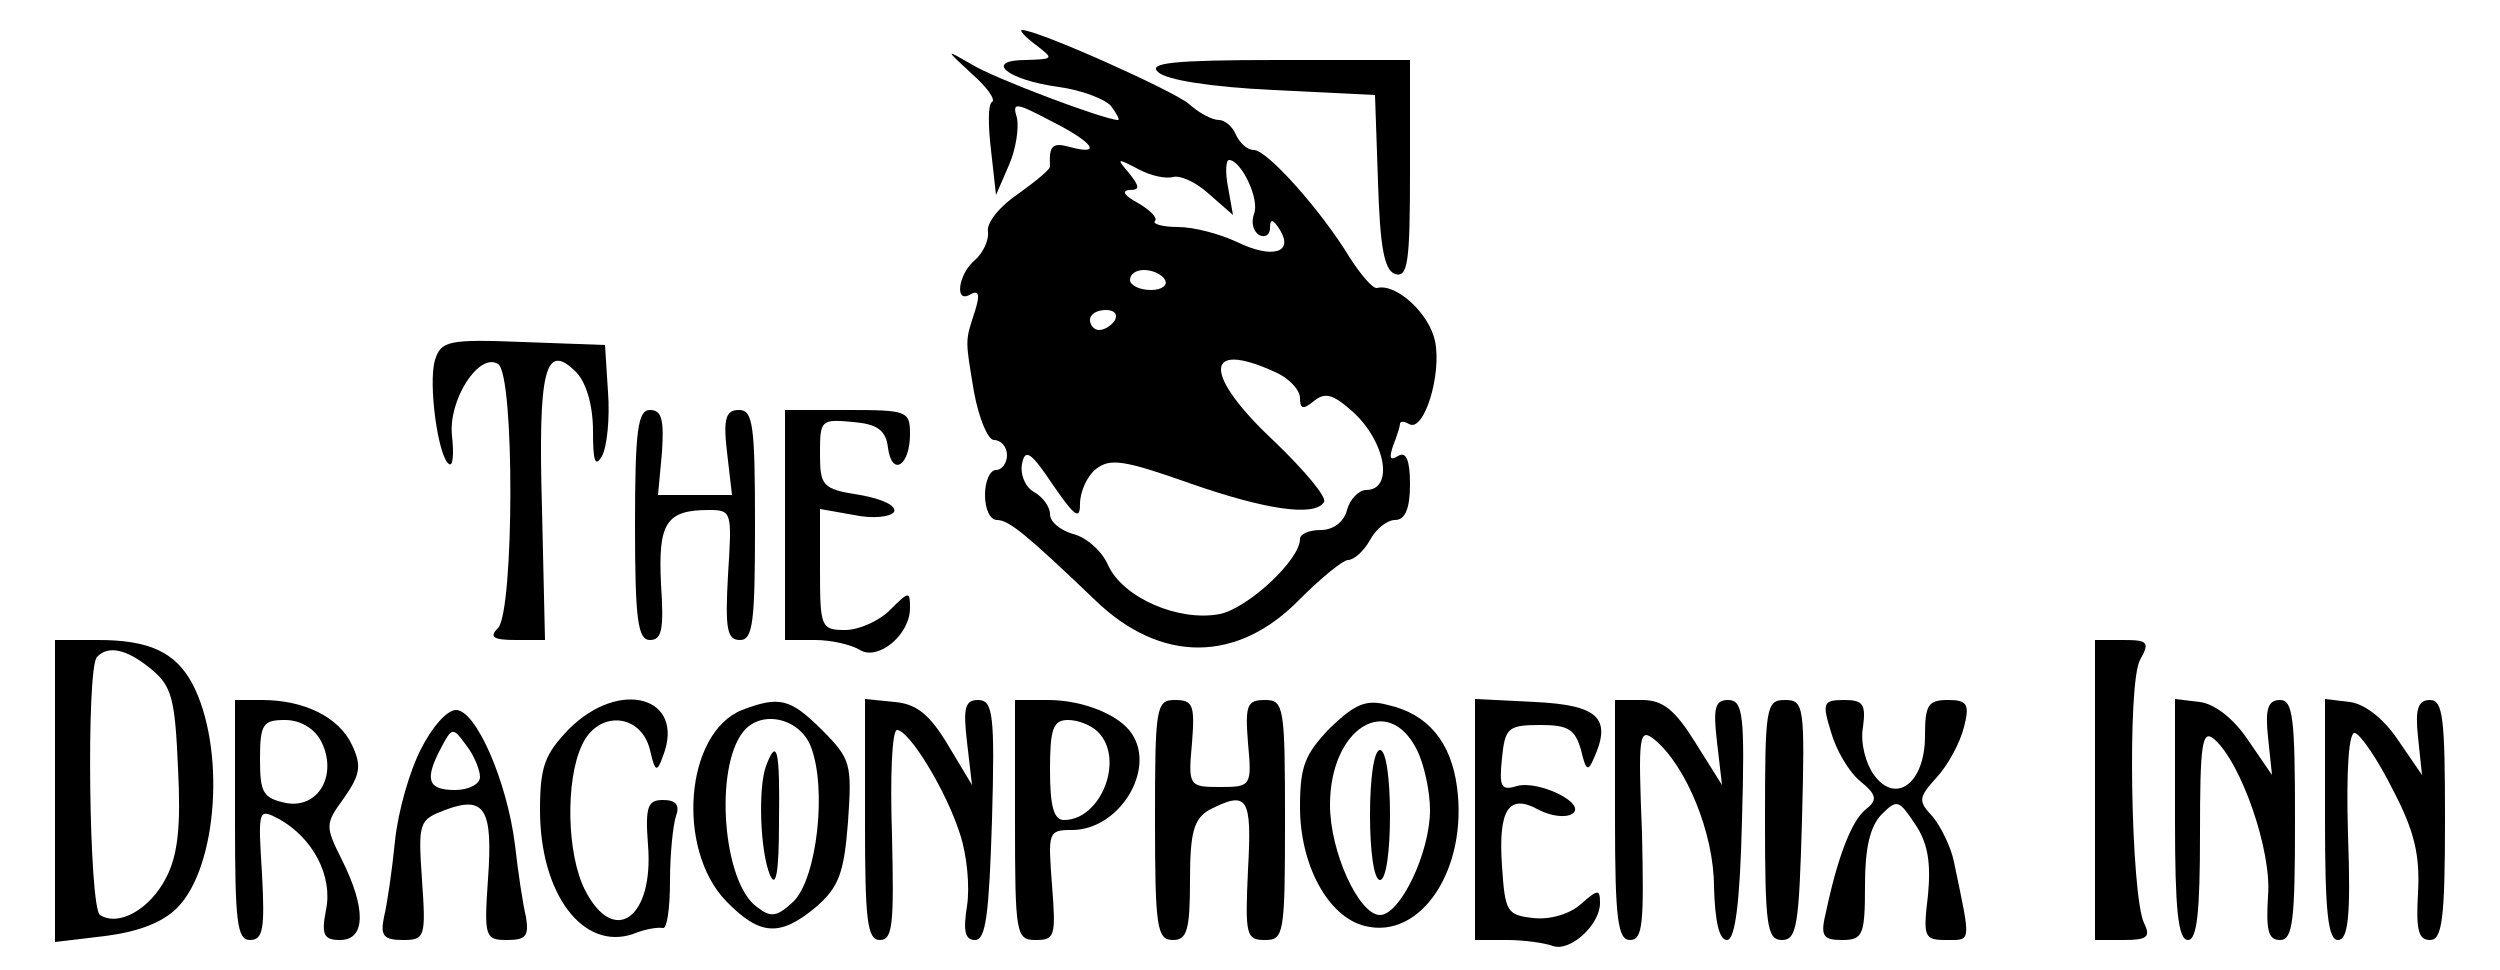 <?xml version="1.0" standalone="no"?>
<!DOCTYPE svg PUBLIC "-//W3C//DTD SVG 20010904//EN"
 "http://www.w3.org/TR/2001/REC-SVG-20010904/DTD/svg10.dtd">
<svg version="1.0" xmlns="http://www.w3.org/2000/svg"
 width="250pt" height="97pt" viewBox="0 0 250 97"
 preserveAspectRatio="xMidYMid meet">

<g transform="translate(0,97) scale(0.1,-0.1)"
fill="#000000" stroke="none">
<path d="M1036 925 c18 -14 18 -14 -10 -15 -43 0 -19 -20 33 -27 22 -3 46 -12
52 -19 6 -8 9 -14 7 -14 -13 0 -125 42 -147 56 -26 15 -26 15 1 -10 15 -13 24
-26 20 -28 -4 -2 -4 -23 -1 -48 l5 -45 13 30 c7 16 10 37 8 47 -5 16 -2 16 34
-3 42 -21 52 -35 19 -26 -18 5 -21 1 -20 -19 1 -3 -14 -15 -32 -28 -18 -12
-32 -29 -30 -38 1 -8 -5 -21 -13 -28 -17 -14 -21 -45 -4 -34 8 4 9 -1 4 -17
-10 -31 -10 -27 -1 -81 5 -27 14 -48 20 -48 7 0 13 -7 13 -15 0 -8 -5 -15 -11
-15 -6 0 -11 -11 -11 -25 0 -14 5 -25 12 -25 12 0 30 -15 98 -80 66 -64 143
-63 205 1 21 21 43 39 48 39 6 0 16 9 22 20 6 11 17 20 25 20 10 0 15 11 15
36 0 24 -4 33 -12 28 -8 -5 -9 -2 -5 10 4 10 7 20 7 22 0 3 4 3 9 0 15 -9 33
50 26 83 -6 28 -39 58 -58 53 -4 -1 -16 13 -27 30 -29 48 -83 108 -96 108 -7
0 -14 7 -18 15 -3 8 -11 15 -17 15 -7 0 -20 7 -30 16 -15 13 -151 74 -167 74
-3 0 3 -7 14 -15z m137 -132 c7 2 23 -5 36 -17 l24 -21 -5 28 c-3 15 -2 27 1
27 12 0 31 -39 25 -54 -3 -8 -1 -17 5 -21 6 -3 11 0 11 7 0 10 3 9 10 -2 14
-23 -8 -29 -43 -12 -17 8 -43 15 -59 15 -15 0 -26 3 -23 6 3 3 -5 11 -17 18
-13 7 -17 12 -9 13 11 0 11 3 0 17 -13 15 -12 15 9 4 13 -7 28 -10 35 -8z m-8
-103 c3 -5 -3 -10 -14 -10 -12 0 -21 5 -21 10 0 6 6 10 14 10 8 0 18 -4 21
-10z m-50 -40 c-3 -5 -10 -10 -16 -10 -5 0 -9 5 -9 10 0 6 7 10 16 10 8 0 12
-4 9 -10z m160 -52 c14 -6 25 -18 25 -26 0 -11 3 -12 14 -3 11 9 19 7 39 -11
33 -30 41 -78 13 -78 -7 0 -16 -9 -19 -20 -3 -12 -14 -20 -26 -20 -12 0 -21
-4 -21 -9 0 -21 -52 -69 -80 -75 -41 -8 -97 16 -112 49 -6 14 -22 28 -35 31
-13 4 -23 12 -23 20 0 7 -7 17 -16 22 -9 5 -14 18 -12 28 3 16 9 12 31 -21 22
-32 27 -35 27 -19 0 12 7 28 16 35 14 11 28 9 93 -14 77 -27 126 -34 135 -19
3 5 -20 32 -49 60 -72 67 -72 103 0 70z"/>
<path d="M1158 898 c8 -8 53 -15 115 -18 l102 -5 3 -87 c2 -64 6 -88 17 -92
13 -4 15 12 15 104 l0 110 -132 0 c-106 0 -130 -3 -120 -12z"/>
<path d="M435 610 c-7 -23 3 -97 14 -104 4 -3 5 10 3 28 -4 36 27 84 46 72 17
-10 16 -248 0 -264 -9 -9 -5 -12 18 -12 l29 0 -3 131 c-4 139 3 168 34 137 10
-10 17 -33 17 -59 0 -30 2 -37 9 -25 5 9 8 38 6 64 l-3 47 -82 3 c-75 3 -82 1
-88 -18z"/>
<path d="M635 445 c0 -96 3 -115 15 -115 12 0 14 11 11 56 -3 61 5 74 48 74
23 0 23 -2 19 -65 -3 -54 -1 -65 12 -65 13 0 15 18 15 115 0 100 -2 115 -16
115 -13 0 -16 -8 -12 -42 l5 -43 -37 0 -37 0 4 43 c2 32 0 42 -12 42 -12 0
-15 -19 -15 -115z"/>
<path d="M785 445 l0 -115 30 0 c17 0 37 -5 45 -10 18 -11 50 15 50 42 0 17
-1 17 -20 -2 -11 -11 -31 -20 -45 -20 -24 0 -25 3 -25 60 l0 61 34 -6 c19 -4
36 -2 40 3 3 6 -11 13 -34 17 -38 6 -40 9 -40 42 0 33 1 34 33 31 24 -2 33 -8
35 -26 4 -29 22 -18 22 14 0 23 -3 24 -62 24 l-63 0 0 -115z"/>
<path d="M55 179 l0 -151 50 6 c32 4 57 13 72 28 41 41 49 161 15 225 -17 31
-43 43 -94 43 l-43 0 0 -151z m96 122 c21 -17 24 -30 27 -99 3 -58 0 -87 -12
-110 -16 -31 -47 -49 -66 -37 -11 7 -14 247 -3 258 11 12 30 8 54 -12z"/>
<path d="M2095 180 l0 -150 29 0 c23 0 27 3 20 17 -13 28 -17 239 -4 263 10
18 8 20 -17 20 l-28 0 0 -150z"/>
<path d="M235 150 c0 -102 2 -120 15 -120 13 0 15 11 12 66 -4 65 -4 66 17 55
34 -19 54 -57 47 -91 -5 -25 -2 -30 14 -30 26 0 26 32 2 80 -17 34 -17 36 2
62 16 23 18 32 8 53 -13 28 -48 45 -90 45 l-27 0 0 -120z m86 79 c17 -33 -2
-68 -35 -62 -23 5 -26 10 -26 44 0 35 3 39 25 39 15 0 29 -8 36 -21z"/>
<path d="M569 241 c-24 -25 -29 -37 -29 -81 0 -84 43 -141 93 -124 12 5 25 7
30 6 4 -1 7 20 7 47 0 27 3 56 6 65 4 11 0 16 -13 16 -15 0 -18 -6 -15 -45 6
-73 -34 -102 -63 -45 -18 35 -20 109 -3 145 16 35 59 32 68 -5 5 -22 7 -23 13
-6 23 59 -43 78 -94 27z"/>
<path d="M742 260 c-57 -23 -66 -139 -16 -191 34 -35 54 -36 90 -6 23 20 28
34 32 85 4 58 3 63 -26 92 -32 32 -43 34 -80 20z m69 -37 c16 -42 6 -130 -17
-154 -17 -16 -23 -17 -37 -6 -34 24 -43 138 -14 175 18 23 57 14 68 -15z"/>
<path d="M766 204 c-8 -22 -6 -85 4 -109 6 -14 9 3 9 53 1 73 -2 85 -13 56z"/>
<path d="M865 150 c0 -100 2 -120 15 -120 13 0 14 17 12 105 -2 58 0 105 5
105 12 0 49 -60 63 -104 7 -21 10 -53 7 -72 -4 -25 -2 -34 8 -34 11 0 14 26
17 120 3 106 1 120 -14 120 -13 0 -15 -8 -11 -42 l5 -43 -24 40 c-18 30 -31
41 -53 43 l-30 3 0 -121z"/>
<path d="M1015 150 c0 -115 1 -120 21 -120 19 0 20 4 16 55 -4 53 -4 55 20 55
47 0 84 60 60 96 -12 19 -49 34 -84 34 l-33 0 0 -120z m83 88 c27 -27 3 -88
-34 -88 -10 0 -14 13 -14 50 0 41 3 50 18 50 10 0 23 -5 30 -12z"/>
<path d="M1155 150 c0 -108 2 -120 18 -120 14 0 17 10 17 60 0 48 4 61 19 70
39 20 43 13 39 -60 -3 -65 -2 -70 17 -70 19 0 20 6 20 120 0 113 -1 120 -20
120 -18 0 -20 -5 -17 -43 4 -43 3 -44 -28 -44 -31 0 -32 1 -28 44 3 38 1 43
-17 43 -19 0 -20 -7 -20 -120z"/>
<path d="M1330 242 c-25 -26 -30 -38 -30 -79 0 -58 28 -110 65 -119 56 -14
103 57 92 139 -6 45 -29 73 -69 82 -22 6 -33 1 -58 -23z m87 -22 c7 -14 13
-41 13 -60 0 -43 -30 -105 -50 -105 -21 0 -50 63 -50 110 0 77 58 113 87 55z"/>
<path d="M1370 155 c0 -37 4 -65 10 -65 6 0 10 28 10 65 0 37 -4 65 -10 65 -6
0 -10 -28 -10 -65z"/>
<path d="M1475 150 l0 -120 32 0 c17 0 38 -3 46 -6 17 -6 47 21 47 43 0 14 -2
14 -19 -1 -11 -10 -31 -16 -48 -14 -26 3 -28 6 -31 52 -4 57 7 73 37 56 12 -6
26 -8 33 -4 16 10 -33 34 -55 28 -16 -5 -18 -1 -15 28 3 30 6 33 38 33 28 0
35 -4 41 -25 5 -21 7 -22 13 -8 18 40 4 53 -59 56 l-60 3 0 -121z"/>
<path d="M1615 150 c0 -100 3 -120 15 -120 13 0 14 17 12 107 -4 99 -3 106 13
93 31 -26 59 -93 59 -147 1 -34 5 -53 13 -53 8 0 13 36 15 120 3 106 1 120
-14 120 -13 0 -15 -8 -11 -42 l5 -43 -27 43 c-20 32 -32 42 -53 42 l-27 0 0
-120z"/>
<path d="M1765 150 c0 -106 2 -120 17 -120 15 0 17 15 20 120 3 114 2 120 -17
120 -19 0 -20 -7 -20 -120z"/>
<path d="M1831 238 c5 -18 18 -40 29 -49 17 -14 18 -19 5 -29 -13 -11 -27 -45
-39 -102 -6 -24 -3 -28 16 -28 21 0 23 5 23 55 0 37 5 59 17 71 15 15 17 14
33 -10 13 -19 16 -39 13 -71 -5 -42 -4 -45 18 -45 26 0 25 -4 8 78 -3 15 -13
35 -21 45 -15 16 -15 19 4 40 11 12 23 34 27 50 6 23 3 27 -16 27 -20 0 -23
-5 -23 -36 0 -47 -29 -69 -51 -39 -8 11 -14 32 -11 48 3 23 0 27 -19 27 -21 0
-22 -3 -13 -32z"/>
<path d="M2175 150 c0 -89 3 -120 13 -120 9 0 12 28 12 106 0 90 2 105 14 95
27 -23 58 -112 54 -157 -2 -34 0 -44 12 -44 13 0 15 20 15 120 0 102 -2 120
-15 120 -12 0 -15 -9 -12 -37 l4 -38 -24 35 c-14 21 -33 36 -48 38 l-25 3 0
-121z"/>
<path d="M2325 150 c0 -92 3 -120 13 -120 10 0 13 23 10 105 -2 67 1 104 7
102 6 -2 23 -27 38 -57 22 -42 27 -66 25 -103 -2 -36 0 -47 12 -47 12 0 15 20
15 120 0 102 -2 120 -15 120 -12 0 -15 -9 -12 -37 l4 -38 -24 35 c-14 21 -33
36 -48 38 l-25 3 0 -121z"/>
<path d="M421 221 c-11 -21 -23 -62 -26 -92 -3 -30 -8 -64 -11 -76 -4 -19 0
-23 19 -23 22 0 23 3 19 60 -4 58 -3 60 23 70 40 15 48 1 43 -69 -4 -58 -3
-61 19 -61 19 0 22 4 19 23 -3 12 -8 45 -11 72 -8 64 -39 135 -59 135 -9 0
-24 -17 -35 -39z m59 -28 c0 -7 -11 -13 -25 -13 -27 0 -31 10 -14 42 11 21 12
21 25 3 8 -10 14 -25 14 -32z"/>
</g>
</svg>
